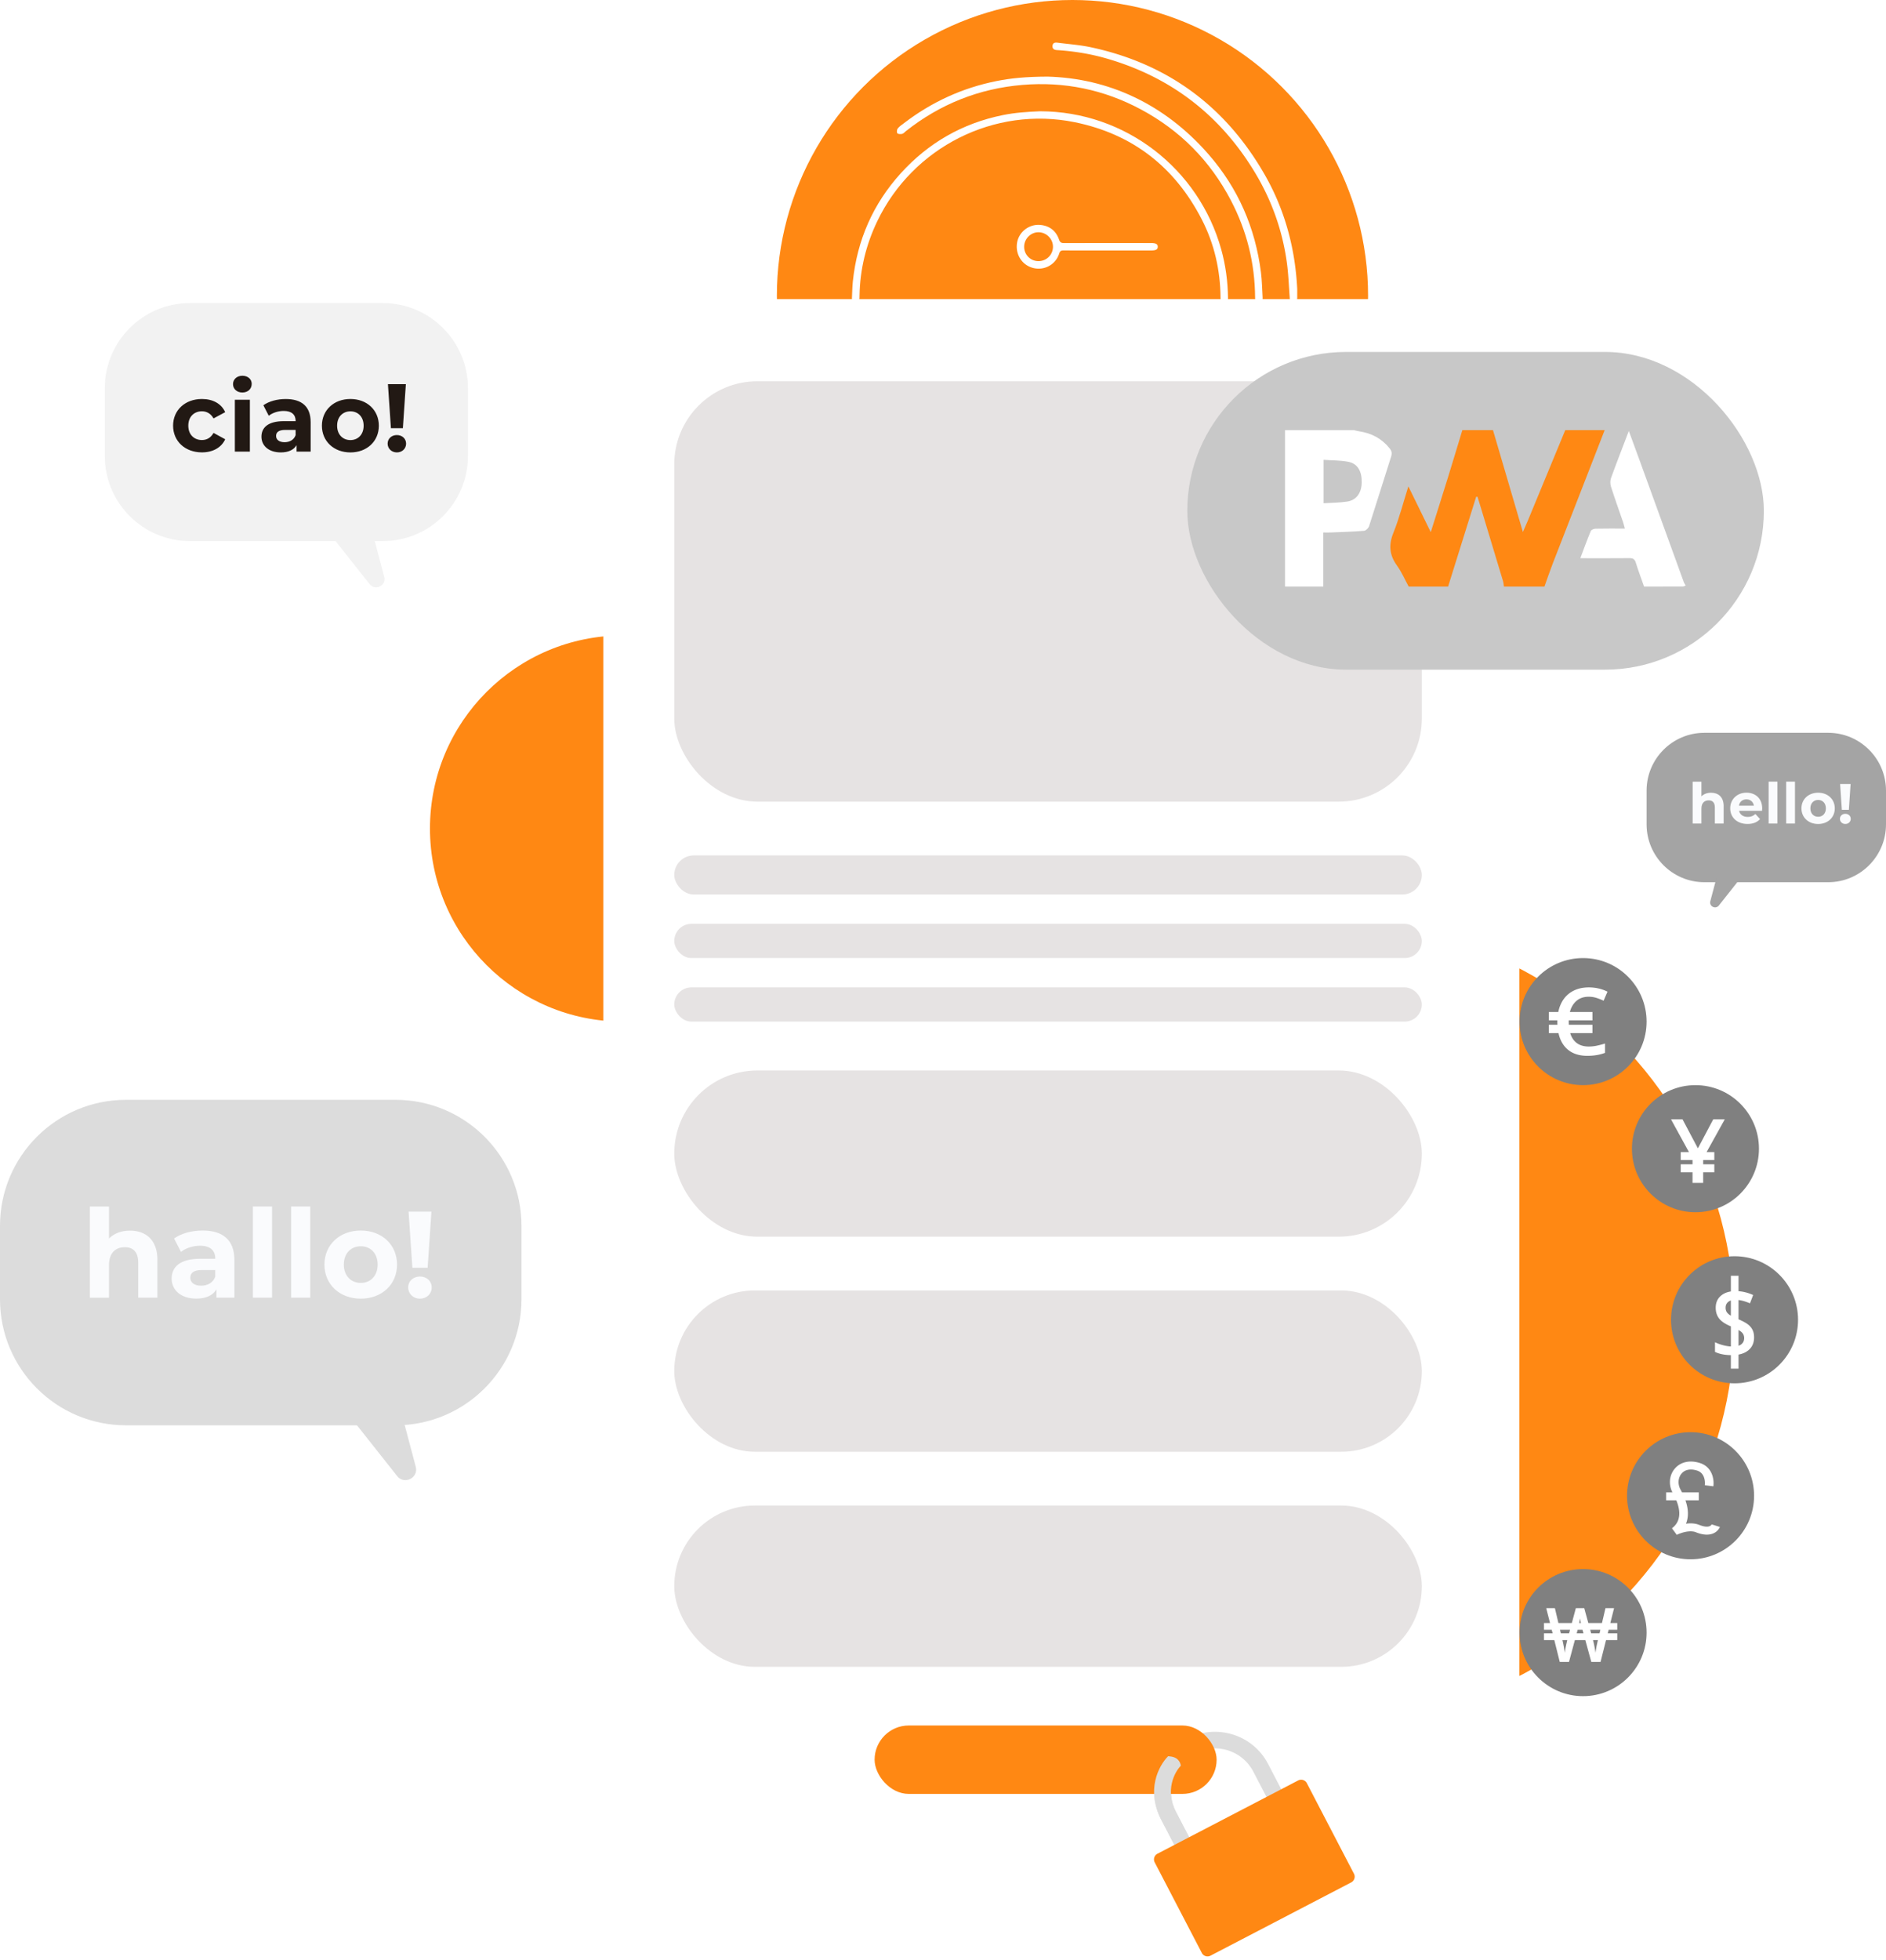 <svg xmlns="http://www.w3.org/2000/svg" width="386" height="401" fill="none"><circle cx="219.5" cy="60.5" r="60.5" fill="#FF8813"/><path fill="#fff" d="M212.862 22.765c17.472.028 32.505 11.762 37.086 28.275.896 3.23 1.335 6.521 1.384 9.87.007.544-.046 1.095-.727 1.11-.721.014-.8-.557-.805-1.127-.043-5.622-1.261-10.986-3.828-15.98-5.516-10.733-14.186-17.503-26.009-19.91-16.446-3.348-33.139 5.105-40.41 20.243-2.31 4.81-3.548 9.886-3.635 15.232-.003.17-.007.337-.012.507-.014.555-.152 1.07-.823 1.037-.619-.03-.745-.524-.719-1.056.056-1.133.066-2.272.184-3.4.883-8.431 4.118-15.837 9.812-22.118 5.655-6.237 12.64-10.232 20.888-11.9 2.495-.505 4.813-.663 7.615-.784l-.001.001Z"/><path fill="#fff" d="M214.358 15.672c12.38.324 23.897 5.504 32.967 15.876 6.06 6.93 9.594 15.047 10.75 24.182.214 1.697.24 3.42.341 5.13.034.564-.033 1.157-.754 1.16-.714.005-.782-.577-.785-1.145-.042-7.037-1.702-13.677-4.964-19.901-4.232-8.079-10.379-14.294-18.414-18.596-7.579-4.058-15.688-5.722-24.247-5.007-8.891.744-16.849 3.922-23.858 9.464-.246.194-.471.488-.749.552-.32.074-.836.065-.993-.129-.155-.194-.092-.764.091-.988.361-.44.865-.764 1.325-1.116 5.635-4.3 11.917-7.176 18.87-8.568 2.991-.6 6.01-.89 10.417-.913l.003-.001Z"/><path fill="#fff" d="M265.5 59.136c0 .53-.003 1.062 0 1.592.007.91-.235 1.354-.772 1.301-.821-.08-.734-.733-.777-1.314-.175-2.332-.256-4.68-.575-6.993-.908-6.584-3.104-12.74-6.534-18.429-7.055-11.7-17.146-19.486-30.268-23.297-3.298-.957-6.674-1.512-10.103-1.74l-.144-.007c-.545-.036-.966-.235-.917-.867.048-.614.5-.715 1.002-.65 2.293.3 4.617.46 6.873.943 15.732 3.364 27.577 12.127 35.56 26.066 4.137 7.224 6.238 15.076 6.653 23.395h.002ZM226.743 51.238c-3.016 0-6.032.01-9.048-.008-.496-.003-.741.1-.913.64-.725 2.28-3.052 3.53-5.344 2.948-2.268-.576-3.667-2.78-3.275-5.163.365-2.214 2.466-3.855 4.772-3.635 1.874.178 3.2 1.202 3.812 2.987.214.625.52.725 1.087.723 5.912-.016 11.823-.01 17.734-.008 1.005 0 1.386.211 1.387.759 0 .553-.373.759-1.381.759h-8.83l-.001-.002Zm-14.21 2.185c1.64 0 2.949-1.28 2.975-2.907.025-1.626-1.338-3.001-2.977-3.001-1.586 0-2.921 1.355-2.921 2.966a2.917 2.917 0 0 0 2.923 2.942Z"/><circle cx="273.5" cy="270.5" r="81.5" fill="#FF8813"/><circle cx="127.5" cy="169.5" r="39.5" fill="#FF8813"/><g fill="#fff" filter="url(#a)"><path d="M119.477 89.86H306.97v277.098c0 5.523-4.477 10-10 10H129.477c-5.523 0-10-4.477-10-10V89.859Z"/><rect width="187.595" height="63.953" x="119.424" y="57.191" rx="15"/></g><rect width="153" height="86" x="138" y="78" fill="#E6E3E3" rx="17"/><rect width="153" height="8" x="138" y="175" fill="#E6E3E3" rx="4"/><rect width="153" height="7" x="138" y="189" fill="#E6E3E3" rx="3.5"/><rect width="153" height="7" x="138" y="202" fill="#E6E3E3" rx="3.5"/><rect width="153" height="34" x="138" y="219" fill="#E6E3E3" rx="17"/><rect width="118" height="65" x="243" y="72" fill="#C8C8C8" rx="32.5"/><rect width="153" height="33" x="138" y="264" fill="#E6E3E3" rx="16.5"/><rect width="153" height="33" x="138" y="308" fill="#E6E3E3" rx="16.5"/><g clip-path="url(#b)"><path fill="#FF8813" d="M320.353 88h8.066c-3.529 9.055-7.062 18.108-10.58 27.168-.618 1.595-1.165 3.22-1.745 4.832h-8.29c-.058-.371-.076-.754-.183-1.108-1.465-4.877-2.94-9.749-4.416-14.621-.267-.883-.542-1.764-.813-2.648h-.269L296.376 120h-8.066c-.788-1.44-1.445-2.984-2.397-4.299-1.548-2.145-1.738-4.204-.728-6.711 1.205-2.991 2.005-6.156 3.058-9.489l4.586 9.369c1.271-4.038 2.442-7.72 3.585-11.411.975-3.15 1.92-6.305 2.877-9.459h6.273l6.121 20.846c.439-1.013.748-1.702 1.039-2.402 2.546-6.147 5.086-12.294 7.629-18.442V88Z"/><path fill="#fff" d="M270.835 120H263V88h14.108c.359.081.715.18 1.078.237 2.489.378 4.599 1.458 6.226 3.494.419.524.526.99.309 1.667-1.521 4.745-2.982 9.508-4.519 14.247-.13.401-.652.914-1.024.944-2.258.185-4.528.25-6.795.345-.504.021-1.008.003-1.55.003v11.061l.002.002Zm.056-25.927v8.879c1.689-.111 3.298-.095 4.866-.348 1.86-.301 2.868-1.737 2.935-3.789.076-2.349-.789-3.944-2.695-4.327-1.651-.332-3.374-.29-5.106-.415ZM336.486 119.999c-.571-1.627-1.185-3.244-1.694-4.892-.224-.731-.578-.93-1.279-.923-3.314.035-6.627.014-10.077.014.734-1.939 1.395-3.773 2.146-5.566.11-.262.641-.463.981-.47 1.936-.044 3.874-.021 5.991-.021-.143-.526-.228-.921-.358-1.299-.834-2.432-1.708-4.851-2.489-7.3-.169-.523-.177-1.217.008-1.727 1.134-3.126 2.344-6.224 3.65-9.65.737 2.002 1.367 3.7 1.983 5.4 3.09 8.512 6.177 17.025 9.271 25.532.087.239.253.448.381.671-.186.076-.374.22-.56.222-2.651.014-5.303.009-7.954.009Z"/></g><path fill="#DCDCDC" d="m264.676 370.745-3.024 1.574-5.157-9.907c-2.251-4.324-7.633-5.993-11.997-3.721-4.364 2.272-6.083 7.638-3.832 11.962l5.157 9.907-3.023 1.574-5.158-9.907c-3.111-5.976-.736-13.392 5.295-16.532 6.032-3.14 13.47-.833 16.581 5.143l5.158 9.907Z"/><rect width="70" height="14" x="179" y="353" fill="#FF8813" rx="7"/><path fill="#DCDCDC" d="M240.667 370.652c-2.251-4.324-.295-8.111 1.005-9.411 0 0 0-.65-.65-1.3s-1.951-.649-1.951-.649c-1.949 1.949-4.539 6.958-1.428 12.934l5.158 9.906 3.023-1.574-5.157-9.906Z"/><path fill="#FF8813" d="m265.685 364.246-28.79 14.987a1.316 1.316 0 0 0-.567 1.773l9.648 18.533c.334.641 1.13.888 1.777.551l28.79-14.987a1.316 1.316 0 0 0 .567-1.773l-9.648-18.533a1.316 1.316 0 0 0-1.777-.551Z"/><path fill="#F2F2F2" d="M78.338 62H38.883c-9.629 0-17.434 7.805-17.434 17.434v13.834c0 9.628 7.805 17.433 17.434 17.433h39.455c9.628 0 17.434-7.805 17.434-17.433V79.434C95.772 69.805 87.966 62 78.338 62Z"/><path fill="#F2F2F2" d="M65.115 106.192 75.648 119.5c1.152 1.451 3.466.29 2.987-1.498l-3.693-13.912-9.827 2.109v-.007Z"/><path fill="#221914" d="M35.424 87.091c0-3.192 2.462-5.466 5.913-5.466 2.227 0 3.984.965 4.752 2.698L43.706 85.6c-.572-1.004-1.42-1.459-2.384-1.459-1.56 0-2.784 1.083-2.784 2.941 0 1.859 1.224 2.941 2.784 2.941.965 0 1.812-.431 2.384-1.459l2.385 1.302c-.77 1.694-2.526 2.682-4.753 2.682-3.45 0-5.913-2.266-5.913-5.466v.008ZM47.69 78.589c0-.965.768-1.718 1.913-1.718s1.913.714 1.913 1.655c0 1.027-.768 1.772-1.913 1.772s-1.913-.753-1.913-1.717v.008Zm.376 3.191h3.074v10.611h-3.074v-10.61ZM63.58 86.336v6.055H60.7v-1.318c-.572.965-1.678 1.482-3.23 1.482-2.487 0-3.961-1.38-3.961-3.215s1.317-3.176 4.556-3.176h2.447c0-1.318-.792-2.094-2.447-2.094-1.121 0-2.29.376-3.058.988l-1.106-2.149c1.16-.831 2.878-1.278 4.572-1.278 3.231 0 5.105 1.498 5.105 4.713v-.008Zm-3.075 2.698v-1.082h-2.11c-1.442 0-1.89.533-1.89 1.239 0 .769.651 1.278 1.734 1.278 1.027 0 1.913-.47 2.266-1.443v.008ZM65.883 87.091c0-3.192 2.462-5.466 5.835-5.466 3.372 0 5.819 2.266 5.819 5.466s-2.447 5.466-5.82 5.466c-3.372 0-5.834-2.266-5.834-5.466Zm8.54 0c0-1.835-1.16-2.94-2.706-2.94-1.544 0-2.72 1.105-2.72 2.94s1.183 2.941 2.72 2.941c1.538 0 2.706-1.106 2.706-2.94ZM79.334 90.76c0-1.005.792-1.757 1.89-1.757 1.098 0 1.89.752 1.89 1.756s-.792 1.796-1.89 1.796c-1.098 0-1.89-.808-1.89-1.796Zm.063-12.172h3.67l-.612 9.01h-2.447l-.611-9.01Z"/><path fill="#DCDCDC" d="M80.94 225H25.79C11.547 225 0 236.547 0 250.79v15.01c0 14.243 11.547 25.79 25.79 25.79h55.15c14.243 0 25.79-11.547 25.79-25.79v-15.01c0-14.243-11.547-25.79-25.79-25.79Z"/><path fill="#DCDCDC" d="m67.85 285 13.43 16.97c1.47 1.85 4.42.37 3.81-1.91l-4.71-17.74-12.53 2.69V285Z"/><path fill="#FAFBFD" d="M32.21 257.73v7.75h-3.92v-7.14c0-2.19-1.01-3.19-2.74-3.19-1.89 0-3.24 1.16-3.24 3.65v6.69h-3.92v-18.66h3.92v6.54c1.06-1.06 2.56-1.61 4.3-1.61 3.19 0 5.61 1.86 5.61 5.98l-.01-.01ZM47.97 257.75v7.72H44.3v-1.69c-.73 1.23-2.14 1.89-4.12 1.89-3.17 0-5.05-1.76-5.05-4.1s1.69-4.05 5.81-4.05h3.12c0-1.69-1.01-2.67-3.12-2.67-1.43 0-2.92.48-3.9 1.26l-1.41-2.74c1.48-1.06 3.67-1.63 5.83-1.63 4.12 0 6.51 1.91 6.51 6.01Zm-3.92 3.45v-1.38h-2.69c-1.84 0-2.41.68-2.41 1.58 0 .98.83 1.63 2.21 1.63 1.31 0 2.44-.6 2.89-1.84v.01ZM51.76 246.82h3.92v18.66h-3.92v-18.66ZM59.58 246.82h3.92v18.66h-3.92v-18.66ZM66.4 258.71c0-4.07 3.14-6.97 7.44-6.97 4.3 0 7.42 2.89 7.42 6.97s-3.12 6.97-7.42 6.97-7.44-2.89-7.44-6.97Zm10.89 0c0-2.34-1.48-3.75-3.45-3.75-1.97 0-3.47 1.41-3.47 3.75s1.51 3.75 3.47 3.75c1.96 0 3.45-1.41 3.45-3.75ZM83.541 263.391c0-1.28 1.01-2.24 2.41-2.24 1.4 0 2.41.96 2.41 2.24 0 1.28-1.01 2.29-2.41 2.29-1.4 0-2.41-1.03-2.41-2.29Zm.08-15.52h4.68l-.78 11.49h-3.12l-.78-11.49Z"/><path fill="#A4A4A4" d="M348.84 180.486h25.32c6.539 0 11.84-5.301 11.84-11.84v-6.891c0-6.539-5.301-11.84-11.84-11.84h-25.32c-6.539 0-11.84 5.301-11.84 11.84v6.891c0 6.539 5.301 11.84 11.84 11.84Z"/><path fill="#A4A4A4" d="m357.958 177.457-6.165 7.791c-.675.849-2.03.17-1.75-.877l2.163-8.144 5.752 1.235v-.005Z"/><path fill="#FAFBFD" d="M352.771 164.92v3.558h-1.8V165.2c0-1.005-.464-1.464-1.258-1.464-.868 0-1.488.532-1.488 1.675v3.072h-1.799v-8.567h1.799v3.003c.487-.487 1.176-.74 1.975-.74 1.464 0 2.575.854 2.575 2.746l-.004-.005ZM360.63 165.878h-4.701c.174.775.831 1.248 1.776 1.248.657 0 1.13-.197 1.557-.601l.959 1.037c-.578.657-1.441 1.006-2.561 1.006-2.149 0-3.545-1.35-3.545-3.2s1.419-3.2 3.315-3.2 3.232 1.226 3.232 3.223c0 .138-.023.335-.037.487h.005Zm-4.724-1.052h3.057c-.128-.785-.716-1.294-1.524-1.294s-1.409.495-1.533 1.294ZM361.98 159.91h1.8v8.567h-1.8v-8.567ZM365.57 159.91h1.8v8.567h-1.8v-8.567ZM368.695 165.374c0-1.869 1.442-3.2 3.416-3.2s3.407 1.327 3.407 3.2c0 1.873-1.433 3.2-3.407 3.2s-3.416-1.327-3.416-3.2Zm5 0c0-1.075-.68-1.722-1.579-1.722-.9 0-1.593.647-1.593 1.722 0 1.074.693 1.721 1.593 1.721.899 0 1.579-.647 1.579-1.721ZM376.57 167.518c0-.588.464-1.029 1.107-1.029.642 0 1.106.441 1.106 1.029 0 .587-.464 1.051-1.106 1.051-.643 0-1.107-.473-1.107-1.051Zm.037-7.125h2.149l-.358 5.275h-1.433l-.358-5.275Z"/><circle cx="324" cy="209" r="13" fill="gray"/><circle cx="347" cy="235" r="13" fill="gray"/><circle cx="355" cy="270" r="13" fill="gray"/><circle cx="346" cy="306" r="13" fill="gray"/><circle cx="324" cy="334" r="13" fill="gray"/><path fill="#fff" d="M326.817 213.926a19.262 19.262 0 0 0 1.675-.441v1.908c-1.061.405-2.264.607-3.607.607-1.979 0-3.496-.605-4.557-1.812-.656-.745-1.109-1.691-1.357-2.835H317v-1.712h1.755c-.012-.208-.018-.42-.018-.637 0-.087.002-.173.004-.26H317v-1.712h1.927c.13-.626.323-1.208.583-1.743.514-1.063 1.259-1.876 2.232-2.442.973-.564 2.118-.847 3.429-.847 1.382 0 2.657.293 3.829.876l-.795 1.853a11.872 11.872 0 0 0-1.447-.572 5.2 5.2 0 0 0-1.604-.247c-1.271 0-2.269.453-2.995 1.36-.392.487-.679 1.074-.858 1.762h4.62v1.712h-4.85c0 .092-.003.185-.003.279 0 .212.005.42.017.618h4.836v1.712h-4.553c.174.576.424 1.061.749 1.46.7.857 1.711 1.286 3.037 1.286.574 0 1.128-.057 1.663-.173ZM349.283 235.694h1.578v1.634h-2.28v.857h2.28v1.635h-2.28V242h-2.179v-2.18h-2.417v-1.635h2.417v-.857h-2.417v-1.634h1.685L342 229h2.361l3.139 5.931 3.139-5.931H353l-3.717 6.694ZM331 333.424v-1.383h-1.421l.766-3.041h-1.759l-.718 3.041h-2.791l-.835-3.041h-1.721l-.819 3.041h-2.747l-.721-3.041h-1.773l.772 3.041H316v1.383h1.585l.184.725H316v1.383h2.115L319.23 340h1.888l1.203-4.468h2.14l1.228 4.468h1.888l1.125-4.468H331v-1.383h-1.951l.183-.725H331Zm-10.5 3.281a19.613 19.613 0 0 0-.239 1.43 27.604 27.604 0 0 0-.482-2.603h.986c-.081.31-.169.702-.265 1.173Zm.636-2.556h-1.683l-.171-.725h2.049l-.195.725Zm2.25-3.072c.021.19.079.512.176.964h-.353c.078-.384.136-.704.177-.964Zm-.693 3.072.184-.68.013-.045h.992l.004.016.195.709h-1.388Zm3.859 3.986c-.181-1.139-.353-2.007-.516-2.603h1.006c-.257 1.049-.419 1.915-.49 2.603Zm.819-3.986h-1.715l-.199-.725h2.085l-.171.725ZM352 312.38c-.034.092-.357.913-1.386 1.337-.947.391-2.132.307-3.522-.25-1.327-.529-3.274.206-3.914.533l-.987-1.346c1.954-1.468 1.716-3.72.896-5.715H341v-1.633h1.285c-.856-1.688-.62-3.672.611-4.99 1.19-1.277 3.014-1.646 5.01-1.013 2.615.832 2.946 3.481 2.758 4.767l-1.75-.219c.012-.097.31-2.4-1.582-3.003-1.295-.411-2.395-.222-3.1.533-.796.856-.913 2.237-.283 3.358.107.191.208.38.303.567h3.431v1.633h-2.726c.632 1.815.665 3.431.105 4.78.87-.123 1.837-.107 2.731.249 1.117.449 1.743.394 2.073.269a.86.86 0 0 0 .46-.379l1.674.522ZM358.7 272.103c-.2-.426-.513-.806-.94-1.143-.415-.328-1.062-.68-1.94-1.057v-3.942c.71.085 1.491.31 2.341.674l.65-1.7c-.993-.447-1.989-.708-2.991-.78V261h-1.569v3.205c-.795.123-1.461.404-1.995.844-.74.611-1.109 1.447-1.109 2.511 0 .849.233 1.575.699 2.179.468.602 1.269 1.141 2.405 1.612v4.114a7.965 7.965 0 0 1-1.435-.224 9.331 9.331 0 0 1-1.816-.645v1.97c.853.424 1.936.647 3.251.669V280h1.569v-2.879c.79-.144 1.447-.429 1.975-.851.802-.645 1.205-1.536 1.205-2.668 0-.576-.101-1.076-.3-1.499Zm-4.649-3.061c-.312-.209-.539-.431-.675-.667a1.67 1.67 0 0 1-.205-.849c0-.483.172-.871.513-1.165a1.63 1.63 0 0 1 .567-.31v3.113a3.98 3.98 0 0 1-.2-.122Zm2.347 5.963c-.158.128-.35.229-.578.306v-3.219c.27.155.479.303.623.438.354.331.53.735.53 1.211 0 .528-.192.95-.575 1.264Z"/><defs><clipPath id="b"><path fill="#fff" d="M263 88h82v32h-82z"/></clipPath><filter id="a" width="227.596" height="359.768" x="103.424" y="41.191" color-interpolation-filters="sRGB" filterUnits="userSpaceOnUse"><feFlood flood-opacity="0" result="BackgroundImageFix"/><feColorMatrix in="SourceAlpha" result="hardAlpha" values="0 0 0 0 0 0 0 0 0 0 0 0 0 0 0 0 0 0 127 0"/><feOffset dx="4" dy="4"/><feGaussianBlur stdDeviation="10"/><feComposite in2="hardAlpha" operator="out"/><feColorMatrix values="0 0 0 0 0 0 0 0 0 0 0 0 0 0 0 0 0 0 0.25 0"/><feBlend in2="BackgroundImageFix" result="effect1_dropShadow_2403_15657"/><feBlend in="SourceGraphic" in2="effect1_dropShadow_2403_15657" result="shape"/></filter></defs></svg>